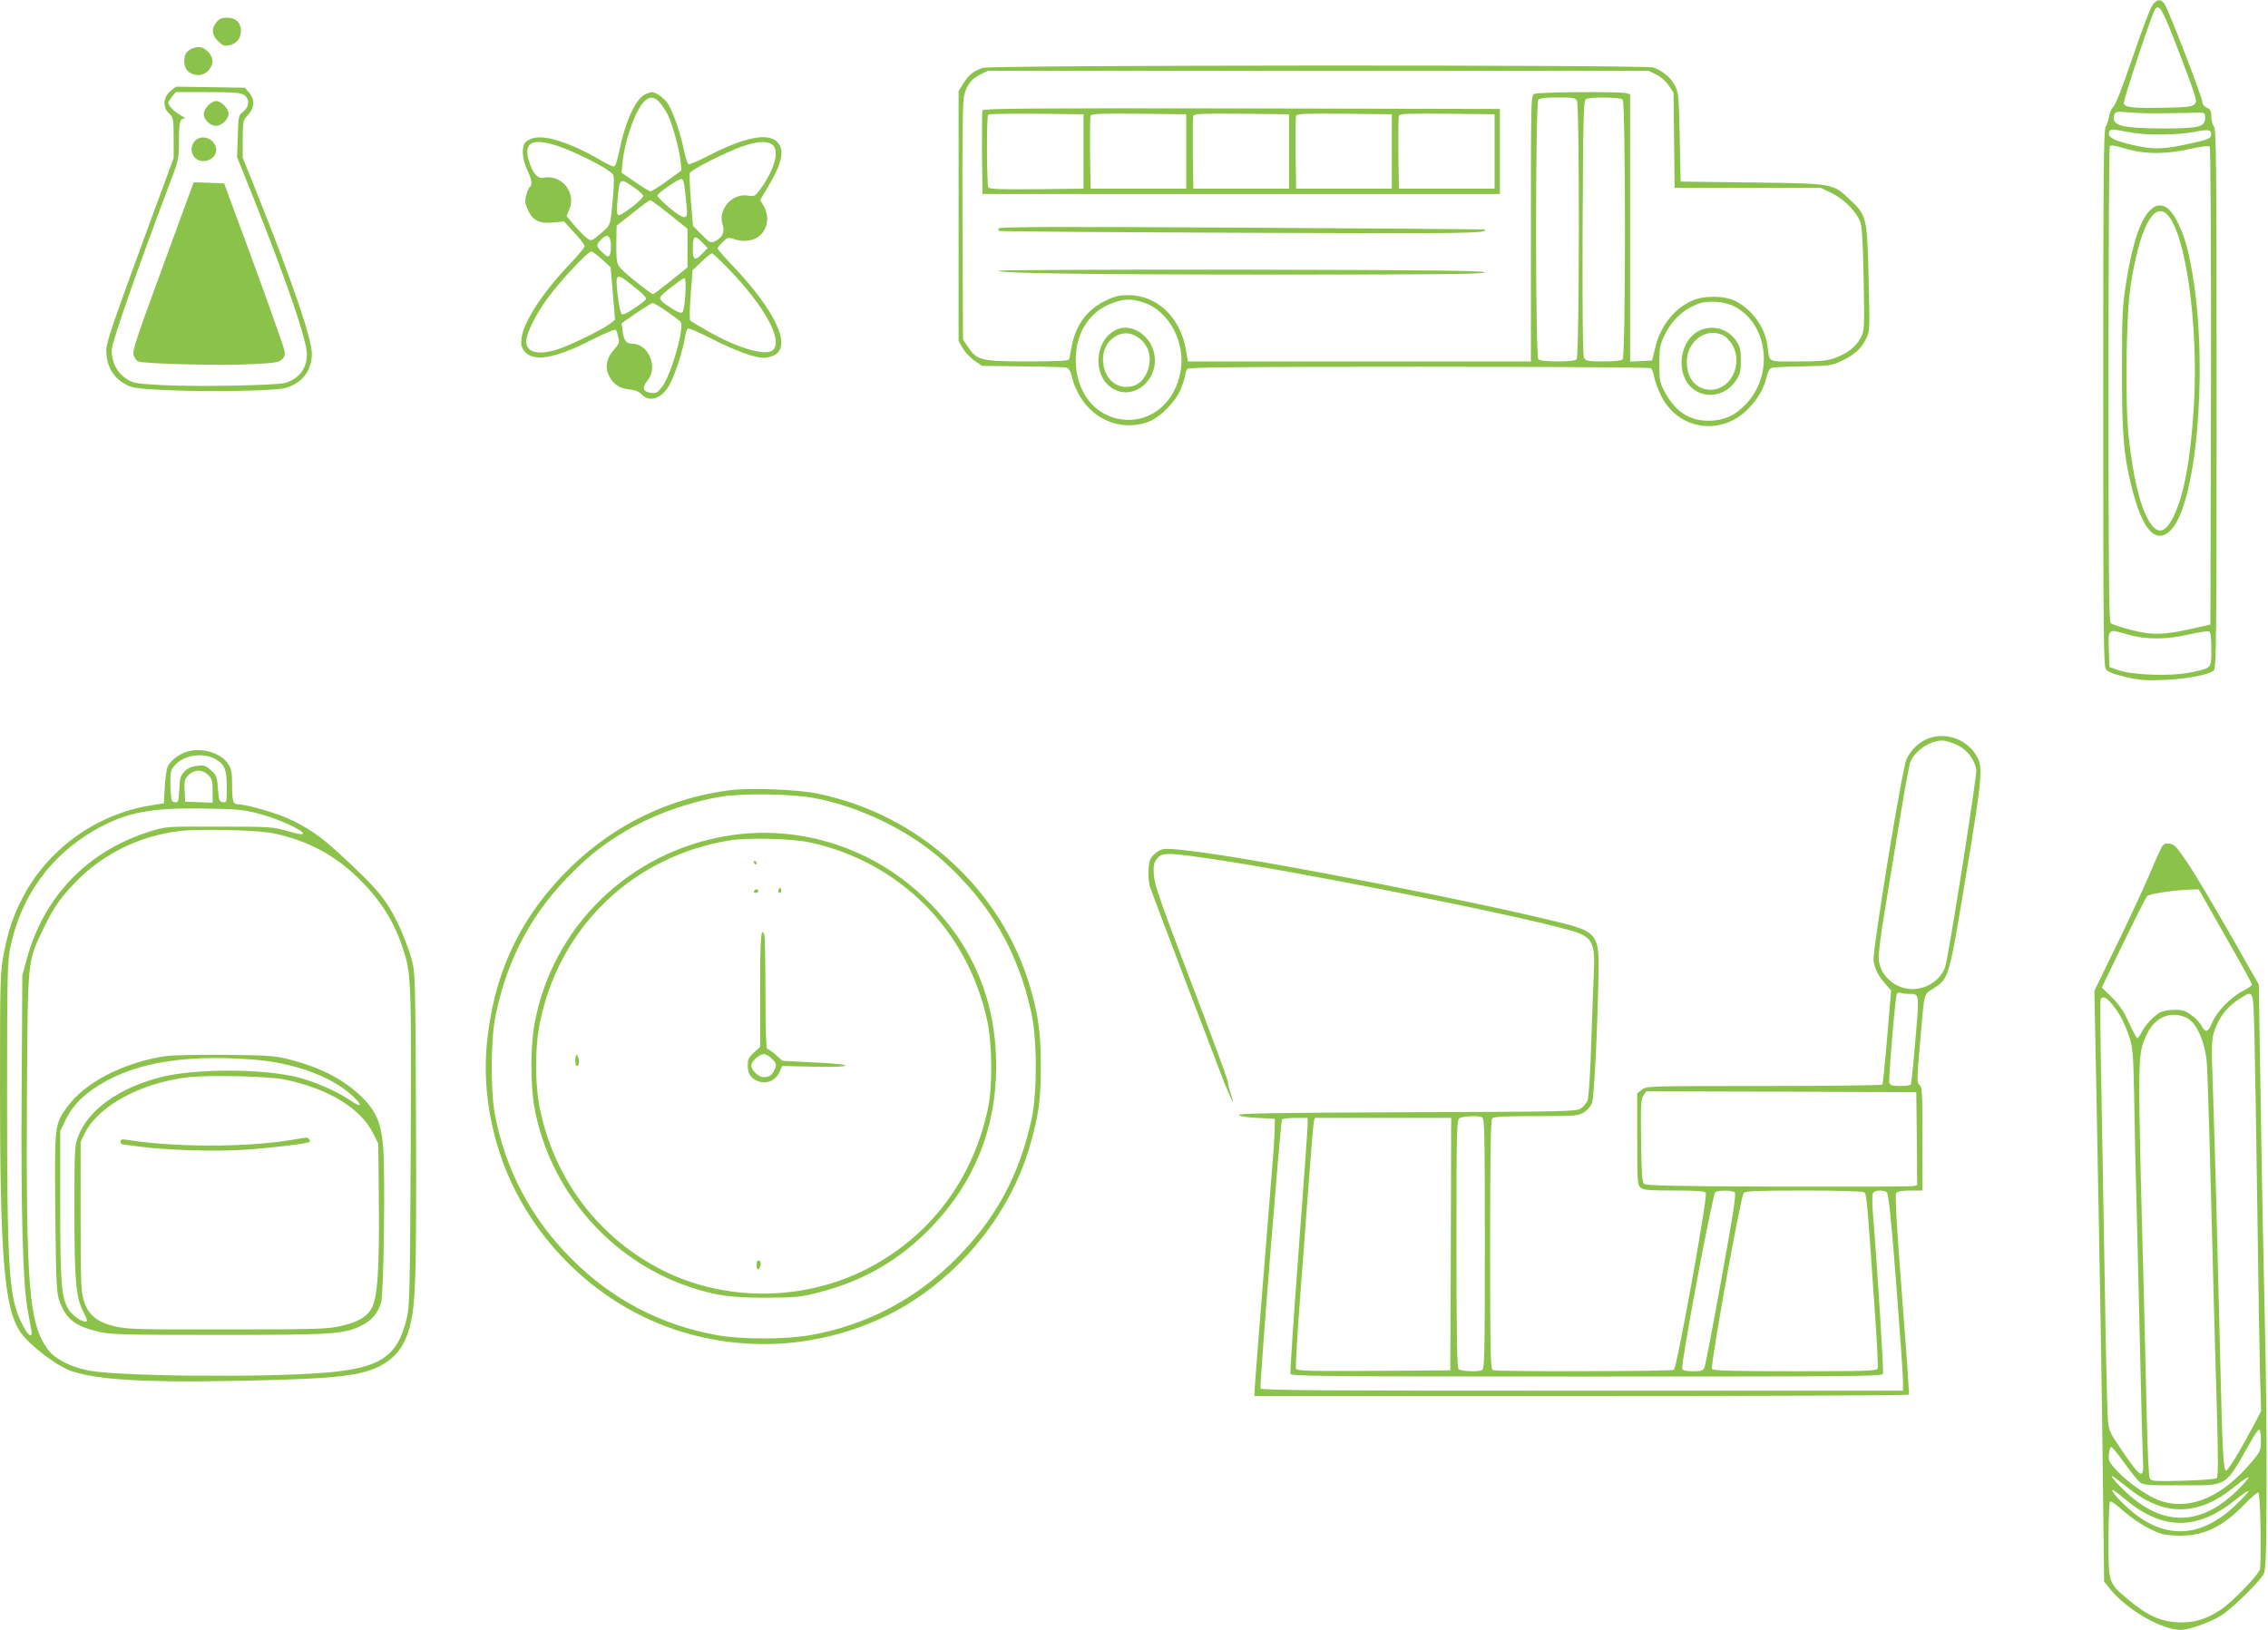<?xml version="1.0" standalone="no"?>
<!DOCTYPE svg PUBLIC "-//W3C//DTD SVG 20010904//EN"
 "http://www.w3.org/TR/2001/REC-SVG-20010904/DTD/svg10.dtd">
<svg version="1.0" xmlns="http://www.w3.org/2000/svg"
 width="1280pt" height="920pt" viewBox="0 0 1280 920"
 preserveAspectRatio="xMidYMid meet">
<g transform="translate(0,920) scale(0.1,-0.1)"
fill="#8bc34a" stroke="none">
<path d="M12152 9177 c-13 -14 -58 -130 -113 -292 -55 -162 -99 -277 -111
-287 -10 -9 -22 -34 -25 -55 -3 -21 -12 -47 -19 -58 -12 -16 -14 -278 -14
-1530 0 -1330 2 -1513 15 -1532 11 -16 40 -27 110 -44 79 -18 115 -21 217 -17
131 5 259 30 283 55 13 13 15 201 15 1532 0 1318 -2 1520 -15 1537 -8 10 -15
36 -15 57 0 30 -5 40 -25 49 -14 6 -25 19 -25 30 0 28 -197 538 -216 559 -22
25 -36 24 -62 -4z m151 -285 c94 -247 99 -264 83 -280 -14 -14 -42 -18 -172
-20 -171 -4 -219 1 -228 23 -5 15 159 509 177 533 25 32 42 0 140 -256z m-89
-331 c72 1 154 2 181 3 49 1 50 0 50 -29 0 -52 -32 -60 -245 -60 -235 1 -290
18 -266 82 5 13 18 14 78 9 39 -4 130 -7 202 -5z m-179 -110 c88 -16 265 -13
352 5 79 16 98 12 91 -22 -2 -15 -24 -24 -103 -41 -163 -37 -218 -39 -335 -12
-111 25 -148 45 -136 74 5 14 13 16 39 12 17 -3 59 -11 92 -16z m-28 -93 c103
-29 216 -29 351 1 63 14 107 20 113 14 5 -5 8 -548 7 -1354 l-3 -1344 -100
-23 c-164 -37 -233 -38 -350 -7 -54 14 -105 31 -112 37 -11 8 -13 267 -13
1348 0 735 3 1340 7 1343 9 10 15 9 100 -15z m3 -2740 c100 -29 215 -29 344 1
55 12 105 20 113 17 9 -4 13 -31 13 -100 0 -112 5 -106 -120 -132 -108 -22
-318 -15 -400 12 l-55 19 -3 89 c-4 131 -8 128 108 94z"/>
<path d="M12137 8016 c-57 -53 -104 -194 -139 -419 -20 -126 -22 -181 -22
-482 -1 -369 9 -486 58 -678 59 -230 133 -311 215 -232 144 137 212 876 131
1410 -24 153 -43 227 -81 312 -49 110 -106 141 -162 89z m94 -27 c105 -105
177 -625 151 -1075 -18 -298 -54 -498 -111 -621 -50 -106 -96 -115 -145 -30
-50 88 -87 241 -112 470 -21 186 -15 687 10 850 50 326 130 483 207 406z"/>
<path d="M1221 9074 c-29 -37 -26 -70 9 -106 26 -25 36 -29 63 -24 41 8 67 39
67 82 0 47 -29 74 -79 74 -31 0 -44 -6 -60 -26z"/>
<path d="M1084 8926 c-33 -15 -44 -33 -44 -72 0 -38 16 -61 50 -73 37 -12 72
-1 94 31 22 31 20 62 -6 92 -30 32 -56 38 -94 22z"/>
<path d="M5545 8817 c-56 -22 -76 -38 -106 -85 l-29 -46 0 -705 0 -706 23 -40
c12 -21 42 -53 65 -70 l44 -30 226 -3 c125 -1 237 -4 248 -7 16 -3 25 -17 33
-51 52 -207 240 -320 427 -257 70 24 164 119 192 196 12 32 22 66 22 75 0 10
5 23 12 30 9 9 313 12 1308 12 712 0 1300 -4 1307 -8 6 -4 14 -25 18 -47 4
-22 20 -68 36 -101 95 -203 347 -241 502 -75 51 55 81 107 98 175 8 34 17 47
33 51 11 2 91 6 176 7 143 3 159 5 210 29 74 35 114 70 141 125 22 46 22 50
15 342 -8 344 -11 356 -102 442 -102 96 -90 94 -554 100 l-405 5 -5 250 c-5
234 -7 253 -27 292 -25 47 -71 84 -122 102 -50 16 -3743 14 -3786 -2z m3803
-38 c26 -13 54 -38 70 -62 l27 -40 3 -269 3 -268 412 0 412 0 60 -29 c67 -31
138 -101 162 -159 12 -29 16 -98 21 -327 5 -280 4 -292 -16 -331 -26 -50 -77
-90 -147 -115 -45 -16 -83 -19 -210 -19 -175 0 -157 -10 -170 90 -13 102 -89
206 -183 252 -63 30 -176 31 -244 0 -100 -45 -177 -142 -206 -263 l-18 -74
-62 -3 -62 -3 0 754 0 755 -22 6 c-40 10 -498 7 -519 -4 -19 -10 -19 -29 -19
-760 l0 -750 -968 0 -968 0 -11 66 c-31 182 -163 308 -324 308 -55 0 -78 -6
-132 -32 -103 -51 -166 -137 -189 -258 -6 -33 -12 -65 -14 -71 -3 -10 -58 -13
-234 -13 -264 0 -287 6 -337 82 l-28 42 -3 660 c-2 436 1 677 8 709 13 64 40
100 92 126 l43 21 1864 0 1865 0 44 -21z m-448 -148 c15 -30 14 -1443 -2
-1459 -8 -8 -47 -12 -108 -12 -61 0 -100 4 -108 12 -17 17 -17 1449 0 1466 8
8 47 12 110 12 86 0 98 -2 108 -19z m258 7 c17 -17 17 -1449 0 -1466 -8 -8
-47 -12 -110 -12 -87 0 -98 2 -108 20 -7 13 -10 247 -8 735 3 623 5 717 18
725 22 14 194 12 208 -2z m-2711 -1143 c135 -40 233 -199 220 -357 -15 -178
-140 -308 -297 -308 -164 0 -287 129 -298 311 -10 168 71 302 211 350 64 23
99 23 164 4z m3340 -24 c189 -96 226 -379 71 -547 -63 -69 -127 -98 -213 -99
-113 0 -191 52 -253 169 -24 46 -27 62 -27 151 0 87 3 107 26 155 43 93 107
153 198 187 49 18 146 11 198 -16z"/>
<path d="M5545 8577 c-3 -7 -4 -116 -3 -242 l3 -230 1460 0 1460 0 0 240 0
240 -1458 3 c-1174 2 -1459 0 -1462 -11z m570 -232 l0 -210 -264 -3 c-205 -2
-266 1 -273 10 -9 16 -11 402 -1 411 4 4 126 6 272 5 l266 -3 0 -210z m580 0
l0 -210 -270 0 -270 0 -3 200 c-1 110 0 205 3 212 3 11 60 13 272 11 l268 -3
0 -210z m580 0 l0 -210 -270 0 -270 0 -3 200 c-1 110 0 205 3 212 3 11 60 13
272 11 l268 -3 0 -210z m580 0 l0 -210 -270 0 -270 0 -3 200 c-1 110 0 205 3
212 3 11 60 13 272 11 l268 -3 0 -210z m580 0 l0 -210 -270 0 -270 0 -3 200
c-1 110 0 205 3 212 3 11 60 13 272 11 l268 -3 0 -210z"/>
<path d="M5636 7911 c-4 -6 -1 -13 6 -15 7 -2 624 -7 1370 -10 1272 -5 1390
-4 1367 19 -2 1 -619 6 -1370 10 -1015 6 -1368 5 -1373 -4z"/>
<path d="M5636 7672 c-9 -15 516 -22 1647 -22 875 0 1098 3 1095 13 -4 9 -289
13 -1371 15 -751 1 -1368 -2 -1371 -6z"/>
<path d="M6310 7343 c-131 -49 -151 -261 -32 -335 125 -77 274 58 233 209 -26
94 -123 155 -201 126z m111 -46 c66 -44 86 -124 50 -204 -25 -53 -63 -78 -119
-77 -132 3 -176 213 -59 284 42 26 86 25 128 -3z"/>
<path d="M9595 7336 c-90 -40 -132 -171 -86 -272 54 -118 214 -125 288 -12 24
36 28 52 28 113 0 61 -4 78 -27 112 -44 66 -130 91 -203 59z m133 -30 c15 -8
37 -32 50 -54 60 -108 -10 -252 -123 -252 -81 0 -135 62 -135 157 0 119 111
199 208 149z"/>
<path d="M961 8685 c-41 -35 -44 -91 -6 -126 23 -23 25 -30 25 -137 l0 -114
-144 -391 c-201 -548 -236 -650 -236 -694 0 -90 39 -157 114 -195 36 -19 67
-23 246 -31 230 -10 596 -3 651 13 94 27 149 97 149 193 0 85 -109 404 -309
905 l-81 202 0 105 c0 90 3 108 19 124 47 47 53 96 17 138 l-24 28 -195 3
-194 3 -32 -26z m417 -21 c32 -22 29 -67 -5 -94 -27 -21 -28 -25 -31 -139 l-4
-118 98 -244 c190 -478 297 -794 296 -871 -1 -79 -44 -135 -121 -159 -48 -15
-524 -23 -712 -12 -136 8 -150 11 -189 37 -50 33 -79 91 -80 158 0 42 137 437
339 972 38 100 41 116 41 207 0 108 5 129 29 129 9 1 -1 10 -21 20 -33 18 -68
54 -68 71 0 3 9 18 21 33 l20 26 183 0 c148 0 186 -3 204 -16z"/>
<path d="M1175 8605 c-14 -13 -25 -35 -25 -48 0 -33 35 -67 69 -67 33 0 71 37
71 69 0 28 -42 71 -70 71 -11 0 -32 -11 -45 -25z"/>
<path d="M1123 8420 c-44 -18 -56 -77 -23 -110 41 -41 120 -12 120 44 0 47
-53 83 -97 66z"/>
<path d="M971 7838 c-208 -566 -224 -614 -217 -642 3 -14 15 -30 26 -36 27
-14 477 -25 654 -15 118 6 141 10 158 27 15 15 18 27 13 51 -7 31 -165 473
-283 787 l-57 155 -86 3 -86 3 -122 -333z"/>
<path d="M3640 8667 c-54 -27 -113 -157 -145 -320 -12 -56 -22 -87 -31 -87 -7
0 -41 16 -75 36 -163 96 -313 145 -381 124 -21 -6 -42 -19 -48 -30 -17 -32
-11 -92 15 -148 27 -57 31 -87 15 -97 -5 -3 -14 -24 -20 -46 -9 -33 -8 -46 9
-83 27 -61 66 -80 144 -72 l60 6 58 -63 c32 -34 58 -68 59 -76 0 -7 -38 -53
-84 -101 -156 -164 -263 -329 -273 -422 -4 -34 0 -49 16 -70 50 -63 171 -43
377 62 79 40 137 64 140 58 4 -6 10 -25 14 -44 7 -28 3 -37 -25 -68 -40 -44
-51 -93 -32 -138 23 -53 60 -80 116 -86 35 -3 56 -11 72 -28 47 -50 120 -22
163 64 29 58 72 191 81 255 4 26 12 50 17 53 5 3 66 -23 136 -59 130 -66 241
-107 294 -107 16 0 42 7 58 15 99 51 7 250 -232 502 -49 51 -88 96 -88 101 0
4 13 21 29 36 27 26 33 27 62 17 101 -35 189 19 189 116 0 21 -9 53 -20 71
l-20 33 43 72 c83 138 98 214 51 258 -54 50 -183 24 -380 -77 -59 -31 -112
-53 -118 -51 -6 3 -19 44 -29 93 -20 97 -68 228 -95 259 -24 29 -64 55 -82 55
-8 0 -26 -6 -40 -13z m82 -44 c14 -16 35 -47 47 -71 27 -52 69 -212 73 -271
l3 -44 -80 -58 c-44 -32 -86 -58 -93 -59 -7 0 -46 24 -88 53 l-76 52 6 62 c13
125 72 289 121 339 31 31 55 30 87 -3z m-607 -237 c99 -26 313 -132 344 -170
7 -9 8 -47 0 -132 -14 -159 -11 -153 -69 -202 -48 -42 -52 -43 -74 -29 -13 9
-45 41 -71 71 l-47 56 16 41 c38 94 -45 195 -144 176 -36 -8 -63 23 -85 95
-29 97 11 126 130 94z m1243 -2 c44 -30 14 -141 -67 -252 -30 -40 -33 -42 -70
-36 -91 15 -172 -81 -142 -167 13 -38 -4 -73 -45 -91 -23 -11 -29 -8 -74 38
l-49 49 -12 143 c-6 79 -9 149 -6 155 7 19 210 121 297 151 87 29 136 32 168
10z m-493 -251 c3 -32 8 -79 11 -106 7 -70 -12 -70 -96 -1 -38 32 -70 63 -70
70 0 13 117 94 136 94 8 0 15 -21 19 -57z m-288 10 c29 -20 53 -42 53 -49 0
-18 -128 -117 -141 -108 -8 4 -9 30 -4 83 11 129 12 129 92 74z m203 -154
l100 -80 0 -109 0 -109 -94 -76 c-51 -41 -96 -75 -100 -75 -10 0 -111 78 -163
126 -46 42 -46 44 -44 204 l1 56 91 72 c49 39 94 72 99 72 5 0 54 -36 110 -81z
m-332 -169 c1 -25 -2 -52 -7 -60 -8 -12 -15 -10 -41 15 -36 34 -37 42 -8 72
33 36 53 26 56 -27z m517 10 l29 -30 -29 -30 c-43 -45 -55 -39 -55 23 0 77 10
84 55 37z m-566 -95 l47 -44 13 -148 12 -148 -28 -22 c-39 -31 -216 -118 -290
-143 -114 -37 -183 -21 -183 43 0 46 56 158 127 252 74 99 220 255 240 255 7
0 35 -20 62 -45z m714 -54 c202 -210 307 -400 250 -456 -37 -38 -197 8 -368
106 -50 28 -94 55 -99 59 -5 5 -4 66 2 147 l11 138 50 47 c27 27 54 48 59 48
5 0 48 -40 95 -89z m-563 -77 c78 -61 101 -84 95 -94 -4 -6 -33 -29 -67 -51
-39 -27 -63 -38 -70 -31 -10 10 -27 121 -28 180 0 41 14 41 70 -4z m318 -65
c-3 -50 -10 -95 -16 -101 -8 -8 -25 -1 -61 21 -58 37 -72 53 -63 67 12 18 124
104 134 104 7 0 9 -31 6 -91z m-106 -96 c38 -26 74 -53 79 -60 24 -28 -51
-292 -102 -363 -26 -35 -35 -41 -61 -38 -48 5 -57 29 -25 68 64 75 9 210 -86
210 -32 0 -46 18 -53 71 l-6 44 83 58 c46 31 88 57 93 57 5 0 40 -21 78 -47z"/>
<path d="M10891 5035 c-53 -17 -107 -66 -131 -120 -26 -57 -194 -1088 -186
-1139 8 -48 27 -86 68 -131 l31 -36 -22 -261 c-12 -144 -25 -266 -27 -270 -3
-4 -304 -8 -668 -8 -656 0 -664 0 -690 -21 l-26 -20 0 -258 c0 -237 1 -259 18
-274 16 -14 44 -17 189 -17 125 0 173 -3 180 -13 13 -15 -163 -988 -180 -999
-14 -9 -998 -11 -1021 -2 -14 6 -16 77 -16 708 0 533 3 705 12 714 9 9 78 12
248 12 218 0 237 2 268 20 18 11 39 35 47 53 12 31 33 446 37 762 2 178 -18
206 -183 249 -429 111 -1669 355 -2067 406 -203 26 -215 26 -254 -9 -27 -24
-32 -36 -36 -88 -2 -34 1 -78 8 -99 15 -44 356 -942 420 -1107 24 -59 45 -106
47 -104 2 2 -4 23 -12 47 -8 23 -15 52 -15 63 0 11 -93 264 -207 561 -174 457
-207 551 -211 606 -3 55 -1 69 18 93 27 34 55 35 258 6 483 -67 1792 -327
2086 -414 113 -34 130 -68 121 -238 -3 -67 -10 -251 -15 -409 -6 -178 -14
-296 -21 -312 -7 -14 -24 -34 -38 -43 -24 -17 -88 -18 -979 -21 -724 -3 -952
-6 -949 -15 2 -8 40 -14 103 -17 l99 -5 -1 -60 c-1 -33 -6 -123 -13 -200 -59
-731 -101 -1261 -101 -1281 l0 -24 1844 0 c1015 0 1847 3 1849 8 3 4 -15 259
-39 567 -31 400 -40 563 -32 572 7 8 35 13 79 13 l69 0 0 291 c0 260 -2 293
-16 304 -16 11 -16 26 0 211 28 328 21 297 77 334 89 57 88 55 184 635 97 586
100 623 50 694 -55 80 -161 116 -254 86z m157 -41 c54 -27 92 -76 106 -136 6
-25 -151 -1020 -174 -1108 -20 -75 -101 -133 -186 -133 -97 0 -181 73 -191
166 -3 23 11 139 31 257 19 118 58 353 86 522 27 168 55 319 61 335 24 64 109
122 180 123 19 0 59 -12 87 -26z m-275 -1404 c61 0 60 6 37 -260 -11 -134 -23
-247 -26 -252 -3 -4 -30 -8 -60 -8 -41 0 -56 4 -61 16 -6 17 33 490 43 505 3
6 13 8 21 5 8 -3 29 -6 46 -6z m45 -817 l2 -263 -22 -5 c-13 -3 -357 -4 -765
-3 -592 2 -745 6 -755 16 -10 10 -14 71 -16 243 -3 197 -1 234 13 255 l16 24
762 -2 762 -3 3 -262z m-2454 121 c14 -6 16 -78 16 -714 0 -636 -2 -708 -16
-714 -28 -11 -120 -6 -132 6 -9 9 -12 180 -12 710 0 653 1 698 18 707 19 11
101 15 126 5z m-984 -41 c0 -21 -23 -343 -51 -715 -28 -372 -49 -684 -46 -693
6 -13 179 -15 1672 -15 1533 0 1666 1 1672 16 5 14 -31 590 -57 909 -5 65 -4
104 2 113 12 14 56 16 76 3 10 -6 24 -136 53 -507 21 -275 39 -525 39 -556 l0
-58 -1810 0 c-1465 0 -1812 2 -1816 13 -6 15 113 1504 121 1517 4 6 37 10 76
10 l69 0 0 -37z m808 -675 l-3 -713 -433 -3 c-376 -2 -433 0 -438 13 -3 8 8
198 25 422 17 225 40 530 51 678 11 149 22 280 25 293 l5 22 385 0 385 0 -2
-712z m1601 293 c11 -7 -2 -92 -73 -487 -48 -264 -91 -489 -96 -501 -8 -20
-17 -23 -65 -23 -37 0 -57 4 -61 13 -9 24 171 988 187 998 18 11 90 11 108 0z
m731 -1 c15 -9 16 -22 60 -657 13 -176 20 -328 17 -337 -6 -14 -54 -16 -465
-16 -356 0 -462 3 -470 13 -11 14 161 971 179 993 9 11 74 14 338 14 181 0
332 -4 341 -10z"/>
<path d="M1051 4956 c-44 -15 -84 -46 -104 -81 -6 -11 -14 -62 -17 -114 l-5
-95 -80 -13 c-306 -51 -579 -250 -719 -523 -54 -105 -80 -185 -106 -320 -19
-98 -20 -147 -20 -750 0 -953 24 -1240 113 -1376 49 -74 205 -194 290 -223
140 -48 404 -65 887 -56 573 10 732 25 846 80 95 47 148 115 178 231 32 125
37 285 34 1144 -4 838 -4 846 -26 930 -13 46 -43 126 -67 178 -74 156 -121
213 -350 423 -96 88 -170 139 -272 186 -74 34 -244 83 -288 83 -30 0 -35 16
-35 112 0 63 -4 88 -20 112 -41 67 -152 100 -239 72z m172 -45 c46 -28 57 -58
57 -157 0 -83 -1 -85 -22 -82 -21 3 -23 10 -28 76 -5 68 -7 76 -39 104 -30 27
-39 30 -79 25 -30 -3 -53 -13 -70 -31 -23 -23 -27 -36 -30 -102 -4 -70 -6 -75
-26 -72 -19 3 -21 10 -24 89 -2 75 0 89 19 113 52 66 168 83 242 37z m-48 -86
c22 -21 25 -33 25 -90 l0 -66 -77 3 -78 3 -3 62 c-3 56 0 66 22 88 33 33 79
33 111 0z m286 -218 c105 -27 249 -92 249 -112 0 -8 -26 -4 -87 14 -86 24 -96
25 -388 25 -299 1 -300 1 -388 -27 -351 -109 -599 -366 -695 -717 l-26 -95 -4
-660 c-4 -689 7 -1083 34 -1228 8 -45 17 -97 21 -115 9 -53 -22 -30 -56 42
-71 145 -81 304 -81 1266 0 708 2 772 19 855 59 286 227 518 477 660 173 99
310 126 614 121 192 -3 225 -6 311 -29z m84 -111 c189 -41 335 -117 469 -245
126 -121 204 -241 256 -393 51 -152 52 -164 48 -1128 -4 -812 -6 -902 -22
-969 -52 -221 -151 -285 -471 -310 -362 -28 -1177 -19 -1330 14 -105 22 -191
68 -228 122 -104 146 -120 357 -115 1428 5 784 2 753 93 943 56 116 90 167
177 258 153 161 361 265 589 293 109 14 450 6 534 -13z"/>
<path d="M935 3239 c-234 -35 -452 -147 -551 -281 -77 -104 -76 -99 -72 -600
4 -375 7 -450 20 -491 38 -112 87 -152 229 -185 65 -15 143 -17 669 -17 647 0
713 4 810 53 58 28 92 68 111 131 15 48 24 741 11 883 -11 129 -39 194 -116
272 -100 99 -225 166 -405 214 -90 23 -113 25 -371 28 -151 1 -302 -2 -335 -7z
m485 -19 c233 -17 446 -93 565 -202 65 -59 59 -75 -10 -28 -71 49 -200 106
-295 129 -195 50 -581 50 -772 1 -236 -60 -411 -185 -467 -335 -20 -53 -21
-76 -21 -408 0 -407 8 -497 49 -579 24 -47 27 -58 14 -58 -26 0 -77 37 -96 69
-41 69 -47 145 -47 586 l0 420 25 53 c34 73 80 127 151 178 208 149 497 204
904 174z m190 -114 c247 -53 424 -161 495 -302 l30 -59 3 -317 c4 -386 -7
-551 -40 -611 -29 -53 -82 -82 -185 -104 -67 -15 -156 -17 -633 -17 -499 -1
-563 1 -631 17 -101 24 -152 65 -176 145 -16 51 -18 105 -18 477 l0 420 24 49
c77 155 318 285 587 316 120 13 455 5 544 -14z"/>
<path d="M1635 2764 c-256 -41 -653 -40 -917 2 -31 5 -38 3 -38 -10 0 -9 6
-16 13 -16 6 0 42 -5 79 -10 148 -22 436 -31 606 -20 153 10 360 35 370 45 7
7 -9 25 -21 24 -7 -1 -48 -8 -92 -15z"/>
<path d="M4122 4740 c-340 -43 -648 -191 -895 -429 -272 -263 -423 -563 -472
-938 -31 -232 -9 -451 66 -683 150 -458 524 -837 979 -992 388 -132 808 -109
1180 64 394 183 717 561 834 976 49 170 60 256 60 442 0 188 -13 284 -58 442
-162 556 -629 982 -1204 1099 -113 23 -377 33 -490 19z m470 -44 c264 -49 543
-186 736 -360 261 -237 419 -510 493 -856 33 -151 33 -448 1 -597 -69 -317
-202 -563 -427 -789 -227 -228 -506 -374 -820 -430 -138 -25 -394 -25 -530 0
-318 58 -591 201 -820 431 -227 226 -373 503 -432 815 -26 144 -24 431 6 567
68 324 212 585 442 809 102 99 167 149 283 219 151 92 367 170 551 199 117 19
397 15 517 -8z"/>
<path d="M4117 4484 c-564 -87 -1006 -519 -1102 -1073 -21 -120 -21 -338 0
-456 83 -469 426 -869 877 -1019 147 -49 230 -61 428 -61 167 1 196 3 293 28
260 65 468 186 650 377 237 249 359 554 359 900 1 366 -128 678 -387 935 -296
295 -712 432 -1118 369z m453 -39 c509 -110 892 -496 1002 -1008 28 -131 30
-370 4 -492 -85 -402 -323 -719 -677 -904 -356 -185 -798 -191 -1154 -14 -359
179 -612 508 -696 906 -31 143 -31 361 0 504 113 536 525 929 1066 1019 102
17 353 11 455 -11z"/>
<path d="M4255 4330 c3 -5 8 -10 11 -10 2 0 4 5 4 10 0 6 -5 10 -11 10 -5 0
-7 -4 -4 -10z"/>
<path d="M4396 4181 c-4 -7 -5 -15 -2 -18 9 -9 19 4 14 18 -4 11 -6 11 -12 0z"/>
<path d="M4255 4170 c-3 -5 1 -10 9 -10 9 0 16 5 16 10 0 6 -4 10 -9 10 -6 0
-13 -4 -16 -10z"/>
<path d="M4290 3615 l0 -325 -35 -31 c-29 -27 -35 -39 -35 -73 1 -44 13 -66
47 -84 51 -27 111 -5 134 50 l13 31 175 -4 c111 -3 178 0 181 6 3 6 -61 13
-175 18 l-179 9 -38 34 c-21 19 -43 34 -48 34 -6 0 -10 112 -10 314 0 173 -3
321 -6 330 -19 50 -24 -14 -24 -309z m65 -390 c28 -27 30 -37 14 -68 -16 -29
-28 -37 -61 -37 -27 0 -68 40 -68 67 0 21 46 63 70 63 12 0 32 -11 45 -25z"/>
<path d="M3248 3228 c-3 -15 -1 -32 3 -40 13 -20 23 19 12 45 -10 21 -10 21
-15 -5z"/>
<path d="M4270 2059 c0 -32 14 -32 23 0 3 12 -1 22 -9 25 -10 4 -14 -3 -14
-25z"/>
<path d="M12197 4413 c-8 -15 -40 -87 -70 -158 -31 -72 -112 -247 -181 -389
l-126 -259 10 -501 c22 -1131 32 -1711 38 -2257 l7 -576 37 -46 c95 -115 287
-226 394 -227 47 0 162 40 228 80 55 33 204 177 239 231 15 22 17 80 19 489 1
256 -3 665 -9 910 -6 245 -17 780 -23 1189 l-12 744 -163 286 c-89 157 -196
336 -236 396 -66 98 -78 110 -106 113 -26 3 -34 -2 -46 -25z m362 -497 c83
-145 151 -268 151 -274 0 -5 -25 -22 -56 -38 -66 -34 -144 -115 -170 -178 -22
-54 -37 -58 -59 -16 -9 17 -34 44 -57 60 -33 25 -51 30 -95 30 -30 0 -66 -6
-81 -14 -35 -18 -85 -72 -106 -113 -9 -18 -20 -33 -24 -33 -4 0 -25 40 -47 88
-30 66 -53 100 -96 142 l-57 56 122 252 c67 138 127 257 134 264 13 13 153 34
244 37 l47 1 150 -264z m165 -588 c3 -145 11 -580 16 -968 5 -388 12 -799 15
-915 l6 -210 -31 -60 c-82 -155 -154 -275 -166 -275 -16 0 -21 92 -34 640 -16
680 -29 1159 -40 1486 -10 270 -9 306 6 350 28 86 77 147 154 193 70 42 67 51
74 -241z m-801 200 c42 -52 68 -103 96 -187 18 -56 21 -95 26 -350 2 -157 9
-455 15 -661 5 -206 14 -582 20 -835 5 -253 12 -493 14 -532 7 -119 -8 -112
-122 55 -67 99 -71 106 -76 175 -3 40 -11 353 -16 697 -6 344 -15 858 -20
1143 -6 286 -8 523 -4 528 11 19 34 8 67 -33z m419 -74 c54 -27 99 -126 112
-244 3 -30 10 -230 16 -445 21 -809 30 -1131 41 -1509 8 -272 8 -391 0 -399
-6 -6 -84 -12 -190 -15 -168 -4 -179 -3 -189 14 -5 11 -12 163 -16 339 -4 176
-11 478 -16 670 -37 1401 -37 1373 11 1486 46 107 140 148 231 103z m418
-2383 c0 -57 -2 -63 -49 -119 -162 -195 -340 -276 -504 -228 -71 20 -187 98
-255 170 -48 51 -53 60 -50 96 2 22 7 41 12 43 6 1 40 -41 77 -93 37 -52 77
-101 90 -110 19 -12 59 -15 224 -14 278 1 246 -20 409 267 15 26 31 47 36 47
6 0 10 -27 10 -59z m-739 -278 c133 -103 261 -135 390 -97 69 20 127 53 212
121 37 30 67 49 67 43 0 -6 -29 -39 -64 -73 -207 -203 -421 -205 -630 -7 -72
68 -104 113 -52 73 13 -10 47 -37 77 -60z m-23 -59 c209 -173 403 -173 617 -1
38 31 72 54 75 51 3 -3 -29 -38 -71 -78 -201 -194 -412 -199 -613 -15 -60 55
-96 99 -81 99 3 0 36 -25 73 -56z m760 -165 c1 -112 0 -214 -3 -226 -7 -31
-156 -185 -220 -228 -86 -57 -156 -77 -247 -72 -96 5 -172 40 -274 126 -116
97 -114 92 -114 339 0 122 4 213 9 217 6 3 40 -22 76 -55 38 -33 100 -76 143
-97 67 -34 86 -38 161 -41 142 -5 253 47 380 178 36 38 71 67 76 66 6 -2 11
-82 13 -207z"/>
</g>
</svg>
